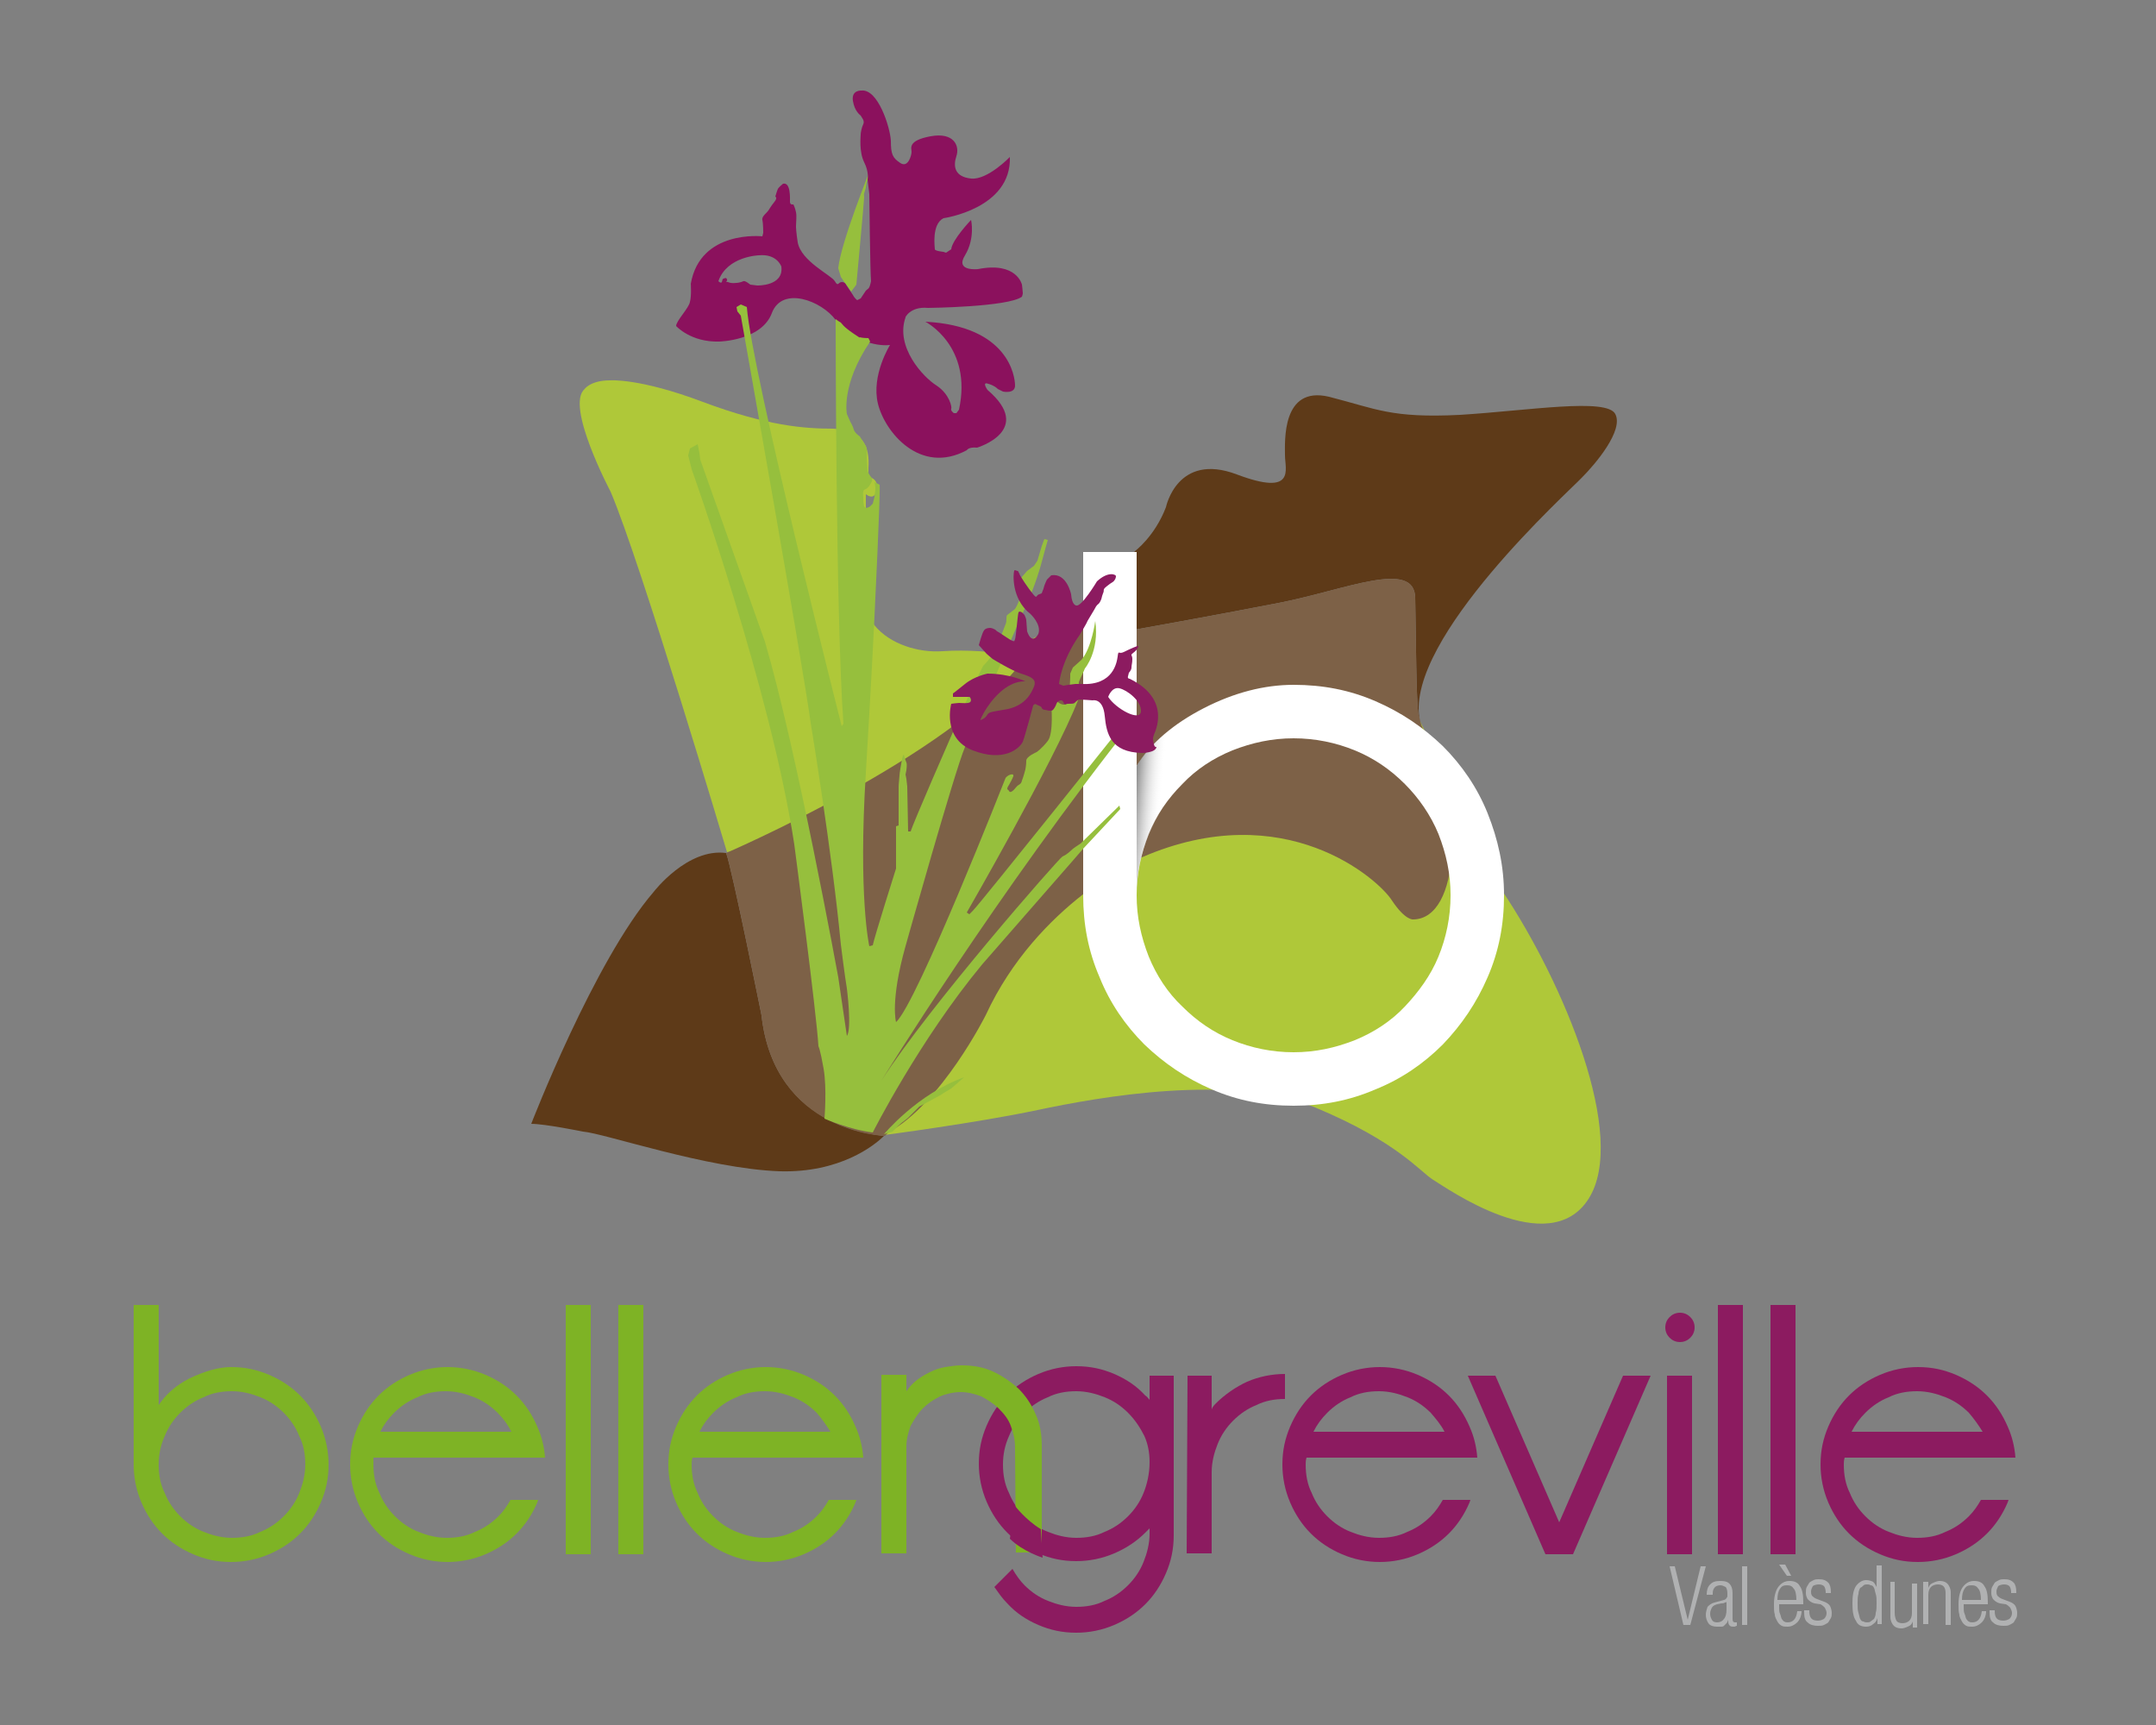 <?xml version="1.0" encoding="utf-8"?>
<!-- Generator: Adobe Illustrator 25.4.1, SVG Export Plug-In . SVG Version: 6.00 Build 0)  -->
<svg version="1.1" id="Calque_1" xmlns="http://www.w3.org/2000/svg" xmlns:xlink="http://www.w3.org/1999/xlink" x="0px" y="0px"
	 viewBox="0 0 250 200" style="enable-background:new 0 0 250 200;" xml:space="preserve">
<rect x="0" y="0" width="250" height="200" fill="#808080" stroke="none"/>
<style type="text/css">
	.st0{fill:#8C1B60;}
	.st1{fill:#AFC839;}
	.st2{fill:#5E3A18;}
	.st3{fill:#7D6147;}
	.st4{fill:#FFFFFF;}
	.st5{fill:url(#SVGID_1_);}
	.st6{fill:#96BF3D;}
	.st7{fill:#8B115D;}
	.st8{fill:#7EB325;}
	.st9{fill:#B0B1B2;}
</style>
<path class="st0" d="M133.2,159.5h2.9v9.8v8.7c0,1.6-0.3,3-0.9,4.4c-0.6,1.4-1.4,2.6-2.4,3.6c-1,1-2.2,1.8-3.6,2.4
	c-1.4,0.6-2.9,0.9-4.4,0.9c-1.6,0-3-0.3-4.4-0.9c-1.4-0.6-2.6-1.4-3.6-2.5c-0.6-0.6-1-1.2-1.5-1.9l2.1-2.1c0.4,0.7,0.9,1.4,1.4,1.9
	c0.8,0.8,1.7,1.4,2.7,1.8c1,0.4,2.1,0.7,3.3,0.7c1.2,0,2.3-0.2,3.3-0.7c1-0.4,1.9-1,2.7-1.8c0.8-0.8,1.4-1.7,1.8-2.7
	c0.4-1,0.7-2.1,0.7-3.3v-0.6c-0.1,0.1-0.3,0.3-0.5,0.5c-1,1-2.2,1.8-3.6,2.4c-1.4,0.6-2.9,0.9-4.4,0.9c-1.6,0-3-0.3-4.4-0.9
	c-1.4-0.6-2.6-1.4-3.6-2.4c-1-1-1.8-2.2-2.4-3.6c-0.6-1.4-0.9-2.9-0.9-4.4c0-1.6,0.3-3,0.9-4.4c0.6-1.4,1.4-2.6,2.4-3.6
	c1-1,2.2-1.8,3.6-2.4c1.4-0.6,2.9-0.9,4.4-0.9c1.6,0,3,0.3,4.4,0.9c1.4,0.6,2.6,1.4,3.6,2.5c0.2,0.1,0.3,0.3,0.5,0.5V159.5z
	 M116.3,169.8c0,1.2,0.2,2.3,0.7,3.3c0.4,1,1,1.9,1.8,2.7c0.8,0.8,1.7,1.4,2.7,1.8c1,0.4,2.1,0.7,3.3,0.7c1.2,0,2.3-0.2,3.3-0.7
	c1-0.4,1.9-1,2.7-1.8c0.8-0.8,1.4-1.7,1.8-2.7c0.4-1,0.7-2.2,0.7-3.6c0-1.1-0.2-2.1-0.6-3c-0.5-1-1.1-1.9-1.9-2.7
	c-0.8-0.8-1.7-1.4-2.7-1.8c-1-0.4-2.1-0.7-3.3-0.7c-1.2,0-2.3,0.2-3.3,0.7c-1,0.4-1.9,1-2.7,1.8c-0.8,0.8-1.4,1.7-1.8,2.7
	C116.5,167.6,116.3,168.7,116.3,169.8z"/>
<path class="st0" d="M137.7,159.5h2.8v3.9c0.1-0.3,0.3-0.5,0.5-0.7c1-1,2.3-1.9,3.6-2.5c1.4-0.6,2.9-0.9,4.4-0.9v2.9
	c-1.2,0-2.3,0.2-3.3,0.7c-1,0.4-1.9,1-2.7,1.8c-0.8,0.8-1.4,1.7-1.8,2.7c-0.4,1-0.7,2.1-0.7,3.3v9.4h-2.9L137.7,159.5z"/>
<path class="st0" d="M151.4,169.8c0,1.2,0.2,2.3,0.7,3.3c0.4,1,1,1.9,1.8,2.7c0.8,0.8,1.7,1.4,2.7,1.8c1,0.4,2.1,0.7,3.3,0.7
	s2.3-0.2,3.3-0.7c1-0.4,1.9-1,2.7-1.8c0.6-0.6,1-1.2,1.4-1.9h3.2l-0.1,0.3c-0.6,1.4-1.4,2.6-2.4,3.6c-1,1-2.2,1.8-3.6,2.4
	c-1.4,0.6-2.9,0.9-4.4,0.9s-3-0.3-4.4-0.9c-1.4-0.6-2.6-1.4-3.6-2.4c-1-1-1.8-2.2-2.4-3.6c-0.6-1.4-0.9-2.9-0.9-4.4
	c0-1.6,0.3-3,0.9-4.4c0.6-1.4,1.4-2.6,2.4-3.6c1-1,2.2-1.8,3.6-2.4c1.4-0.6,2.9-0.9,4.4-0.9s3,0.3,4.4,0.9c1.4,0.6,2.6,1.4,3.6,2.4
	c1,1,1.8,2.2,2.4,3.6c0.5,1.1,0.8,2.3,0.9,3.6h-19.8C151.4,169.3,151.4,169.6,151.4,169.8z M165.9,163.8c-0.8-0.8-1.7-1.4-2.7-1.8
	c-1-0.4-2.1-0.7-3.3-0.7s-2.3,0.2-3.3,0.7c-1,0.4-1.9,1-2.7,1.8c-0.7,0.7-1.2,1.4-1.6,2.2h15.2C167.1,165.2,166.5,164.5,165.9,163.8
	z"/>
<path class="st0" d="M170.2,159.5h3.2l7.4,17l7.4-17h3.2l-9,20.7h-3.2L170.2,159.5z"/>
<path class="st0" d="M193.1,153.9c0-0.5,0.2-0.9,0.5-1.2c0.3-0.3,0.7-0.5,1.2-0.5c0.5,0,0.9,0.2,1.2,0.5c0.3,0.3,0.5,0.7,0.5,1.2
	c0,0.5-0.2,0.9-0.5,1.2c-0.3,0.3-0.7,0.5-1.2,0.5c-0.5,0-0.9-0.2-1.2-0.5C193.3,154.8,193.1,154.4,193.1,153.9z M193.3,159.5h2.9
	v20.7h-2.9V159.5z"/>
<path class="st0" d="M199.2,151.3h2.9v28.9h-2.9V151.3z"/>
<path class="st0" d="M205.3,151.3h2.9v28.9h-2.9V151.3z"/>
<path class="st0" d="M213.8,169.8c0,1.2,0.2,2.3,0.7,3.3c0.4,1,1,1.9,1.8,2.7c0.8,0.8,1.7,1.4,2.7,1.8c1,0.4,2.1,0.7,3.3,0.7
	c1.2,0,2.3-0.2,3.3-0.7c1-0.4,1.9-1,2.7-1.8c0.6-0.6,1-1.2,1.4-1.9h3.2l-0.1,0.3c-0.6,1.4-1.4,2.6-2.4,3.6c-1,1-2.2,1.8-3.6,2.4
	c-1.4,0.6-2.9,0.9-4.4,0.9c-1.6,0-3-0.3-4.4-0.9c-1.4-0.6-2.6-1.4-3.6-2.4c-1-1-1.8-2.2-2.4-3.6c-0.6-1.4-0.9-2.9-0.9-4.4
	c0-1.6,0.3-3,0.9-4.4c0.6-1.4,1.4-2.6,2.4-3.6c1-1,2.2-1.8,3.6-2.4c1.4-0.6,2.9-0.9,4.4-0.9c1.6,0,3,0.3,4.4,0.9
	c1.4,0.6,2.6,1.4,3.6,2.4c1,1,1.8,2.2,2.4,3.6c0.5,1.1,0.8,2.3,0.9,3.6h-19.8C213.8,169.3,213.8,169.6,213.8,169.8z M228.3,163.8
	c-0.8-0.8-1.7-1.4-2.7-1.8s-2.1-0.7-3.3-0.7c-1.2,0-2.3,0.2-3.3,0.7c-1,0.4-1.9,1-2.7,1.8c-0.7,0.7-1.2,1.4-1.6,2.2h15.2
	C229.4,165.2,228.9,164.5,228.3,163.8z"/>
<path class="st1" d="M70.7,44.1c0,0,3.4-0.3,10.8,2.5c7.5,2.8,11.8,3.1,15.1,3.1c3.3,0.1,4.3,1.9,4.1,4.6v1c0,0,1.1,0.1,1,1.3
	c0,0-0.1,1.6-1.3,0.7v1.5c0,0-0.8,11.5,1,13.7c1.8,2.2,5.1,3.2,7.9,3c2.8-0.2,6.2,0.1,6.6,0.3c0.4,0.1,7.2-3.5,7.2-3.5l-10.8,21.8
	c0,0-16.4,2.8-16.8,2.8c-0.4,0-11.2,1.9-11.2,1.9s-10-33.6-13.5-41.8c0,0-5.3-10-3-11.9C67.7,45.2,68.4,44.1,70.7,44.1z"/>
<path class="st1" d="M102.5,131.6c0,0,10.7-1.4,17.8-2.9c7.1-1.5,22.5-4.3,32.2-0.3c9.6,4,12.2,7.5,13.7,8.4s13.4,9.4,18,2.2
	s-2.9-25.1-10-35.7l-9.6-19.8l-30.1,3.4l-22.1,19.9l-9.6,19.9L102.5,131.6z"/>
<g>
	<path class="st2" d="M187.3,48c-1-1.9-10-0.4-18,0.1c-8,0.4-9.7-0.7-15.2-2.1c-5.5-1.3-5.1,5.2-5.1,6.8c0,1.6,1.3,4.8-5.6,2.2
		c-6.9-2.6-8.2,3.8-8.2,3.8c-1.3,3.4-3.6,5.1-3.6,5.1l-6.3,8l6.3,1.1c0,0,9-1.6,16.7-3.1c7.7-1.5,15.7-5.1,15.8-0.6
		c0.1,4.5,0.1,12.2,0.4,13.7l0.1,0.3c-1.6-9.3,17.4-26.4,18.8-27.9C185,53.8,188.3,49.9,187.3,48z"/>
	<path class="st2" d="M88.3,117.7c0,0-3.4-16.9-4.1-18.8c-4.5-0.6-8.4,4.5-8.4,4.5c-6.9,8-14.2,26.9-14.2,26.9c1.6,0,6,0.9,6,0.9
		c2.5,0.2,14.4,4.3,22.8,4.6c7,0.2,11-3,12.1-4.1l0,0C102.5,131.6,89.8,131.3,88.3,117.7z"/>
	<path class="st2" d="M123.6,72.2l1.7-0.3C124.8,71.8,124.2,72,123.6,72.2z"/>
	<path class="st3" d="M164.1,69.3c-0.1-4.5-8.1-0.9-15.8,0.6c-7.7,1.5-16.7,3.1-16.7,3.1l-6.3-1.1l-1.7,0.3c-2.5,1.1-5,4.4-5,4.4
		c-8.2,11-34.4,22.3-34.4,22.3c0.7,1.9,4.1,18.8,4.1,18.8c1.5,13.7,14.3,14,14.3,14l0,0c0.2-0.2,0.4-0.4,0.4-0.4
		c6.2-3.4,11.3-13.6,11.3-13.6c6-13,18.1-18.3,18.1-18.3c16.6-7.2,27.5,2.6,29,5c1.6,2.4,2.5,2.2,2.5,2.2c5.4-0.1,6-13,1.3-21.7
		c-0.3-0.5-0.5-1.1-0.6-1.7l-0.1-0.3C164.2,81.6,164.2,73.8,164.1,69.3z"/>
</g>
<g>
	<path class="st4" d="M125.6,64h6.2v24.8c1.7-2.7,4.3-4.9,7.8-6.7c3.5-1.8,7-2.7,10.4-2.7c3.4,0,6.5,0.6,9.5,1.9
		c3,1.3,5.5,3,7.8,5.2c2.2,2.2,4,4.8,5.2,7.8s1.9,6.1,1.9,9.5c0,3.4-0.6,6.5-1.9,9.5c-1.3,3-3,5.5-5.2,7.8c-2.2,2.2-4.8,4-7.8,5.2
		c-3,1.3-6.1,1.9-9.5,1.9c-3.4,0-6.5-0.6-9.5-1.9c-3-1.3-5.5-3-7.8-5.2c-2.2-2.2-4-4.8-5.2-7.8c-1.3-3-1.9-6.1-1.9-9.5V64z
		 M131.8,103.8c0,2.5,0.5,4.8,1.4,7.1c0.9,2.2,2.2,4.2,3.9,5.8c1.7,1.7,3.6,3,5.8,3.9c2.2,0.9,4.6,1.4,7.1,1.4
		c2.5,0,4.8-0.5,7.1-1.4c2.2-0.9,4.2-2.2,5.8-3.9s3-3.6,3.9-5.8c0.9-2.2,1.4-4.6,1.4-7.1c0-2.5-0.5-4.8-1.4-7.1
		c-0.9-2.2-2.3-4.2-3.9-5.8c-1.7-1.7-3.6-3-5.8-3.9c-2.2-0.9-4.6-1.4-7.1-1.4c-2.5,0-4.8,0.5-7.1,1.4c-2.2,0.9-4.2,2.2-5.8,3.9
		c-1.7,1.7-3,3.6-3.9,5.8C132.3,99,131.8,101.3,131.8,103.8z"/>
</g>
<linearGradient id="SVGID_1_" gradientUnits="userSpaceOnUse" x1="128.739" y1="93.168" x2="137.522" y2="93.932">
	<stop  offset="0.189" style="stop-color:#333333"/>
	<stop  offset="0.669" style="stop-color:#FFFFFF;stop-opacity:0"/>
</linearGradient>
<path class="st5" d="M131.8,88.8v14.4c0,0-0.2-6.7,5.3-12.2l-0.8-6.9C136.3,84.1,133.4,86,131.8,88.8z"/>
<path class="st6" d="M102.5,131.5c0,0,3.9-4.7,9.3-6.6l-1.5,1.3l-1,0.6c0,0-0.1,0.1-0.3,0.2c-0.2,0.1-2.4,1.3-2.4,1.3l-1.3,1.3
	l-0.5,0.4c0,0-0.3,0.2-0.6,0.5s-0.7,0.7-0.7,0.7L102.5,131.5z"/>
<path class="st6" d="M98.7,33.8l0.6-0.8c0,0,0.9-9.7,0.9-10.1s-0.1-0.2,0.1-0.8c0.2-0.6,0.1-0.9,0.3-1.2s0.3-1.2,0.3-1.2
	s-3.4,8.4-3.7,11.4l0.3,1l0.4,0.6L98.7,33.8z"/>
<path class="st7" d="M107.6,35.7c0,0,9.3-0.1,10.9-1.3c0,0,0.1-0.3,0.1-0.4c0-0.2-0.1-1-0.1-1s-0.6-2.7-5.1-1.8c0,0-2.7,0.3-1.5-1.6
	c1.2-2,0.7-4.1,0.7-4.1s-2.2,2.3-2.3,3.4l-0.6,0.4l-0.3-0.1c0,0-1-0.1-1-0.3c0-0.2-0.4-2.9,1-3.6c0,0,7.9-1.1,7.7-7.1
	c0,0-2.6,2.7-4.5,2.5c-1.9-0.2-2.1-1.4-1.7-2.6c0.4-1.2-0.3-2.8-3-2.3s-2.2,1.4-2.2,1.8s-0.4,1.9-1.3,1.3c-0.9-0.6-1.1-1-1.1-2.6
	c-0.1-1.6-1.5-6-3.4-5.8c0,0-1.2-0.1-1,1.2c0.2,1.2,0.8,1.6,0.9,1.7c0.1,0.2,0.5,0.6,0.3,1c-0.2,0.4-0.3,1-0.3,1.2
	c0,0.2-0.2,2,0.4,3.2c0.6,1.2,0.4,2,0.4,2l0.2,1.7c0,0,0.1,9.2,0.2,10.1c0,0-0.1,0.5-0.2,0.7c-0.1,0.2-0.2,0.2-0.4,0.4
	c-0.2,0.3-0.6,0.9-0.6,0.9l-0.4,0.2c0,0-0.3-0.2-0.5-0.6c-0.2-0.3-0.8-1.2-0.8-1.2s-0.1-0.3-0.5-0.3c-0.4,0-0.4,0.6-0.8-0.1
	c-0.4-0.7-3.9-2.3-4.3-4.5c0,0-0.2-1.3-0.2-1.8c0-0.6,0.1-1.2,0-1.7c-0.1-0.5-0.3-0.9-0.3-0.9s-0.4,0.1-0.4-0.3
	c0-0.4,0.1-2.3-0.8-2.1c0,0-0.5,0.4-0.6,0.6c-0.1,0.2-0.3,0.9-0.3,0.9s0.3,0.1-0.1,0.6c-0.4,0.5-0.5,0.7-0.7,1
	c-0.2,0.3-0.8,0.7-0.7,1.1c0.1,0.4,0.1,1.5,0.1,1.5l-0.1,0.4c0,0-7.2-0.8-8.3,5.5c0,0,0.1,1.4-0.1,2.1c-0.1,0.7-1.6,2.2-1.6,2.8
	c0,0,1.7,1.9,5,1.8c0,0,4.9-0.1,6.1-3.3s5.8-1.4,7.4,0.8c1.7,2.2,4.5,3.1,6.3,2.9c0,0-2.2,3.5-1.4,6.8c0.8,3.3,4.9,8.3,10.3,5.4
	c0,0,0.2-0.4,1.2-0.3c0,0,6.7-2,1.2-6.7c0,0-0.7-1,0.1-0.7c0.7,0.2,1,0.5,1.1,0.6c0.2,0.1,0.6,0.3,0.6,0.3s1.4,0.3,1.4-0.7
	s-0.7-6.9-10.4-7.4c0,0,5.5,2.8,3.9,10.2l-0.3,0.4h-0.3c0,0-0.4-0.3-0.3-0.5c0.1-0.2-0.2-1.7-1.7-2.7c-1.6-1-4.8-4.5-3.6-7.9
	C104.9,36.9,105.5,35.5,107.6,35.7z M87.8,33.1L87,33c0,0-0.6-0.5-0.8-0.4c-0.2,0.1-0.6,0.2-0.8,0.2c-0.2,0-0.5,0.1-1-0.1
	c-0.5-0.1,0,0-0.1-0.3c-0.1-0.3-0.3-0.1-0.4-0.1c-0.2,0.1-0.1,0.2-0.2,0.4c-0.1,0.2-0.4-0.1-0.4-0.1c1-2.9,4.7-3,4.7-3
	c2.1-0.2,2.6,1.3,2.6,1.3C90.9,33.2,87.8,33.1,87.8,33.1z"/>
<path class="st6" d="M101.2,131.3c0,0,5.4-10.7,12.7-19.5l10.4-11.9l1.3-1.5l4.3-4.6l-0.1-0.4l-4.5,4.4c0,0-0.3,0.2-0.6,0.4
	c-0.3,0.2-0.5,0.4-0.5,0.4s-0.5,0.5-1,0.7c-0.4,0.2-15.5,17.4-21,26c0,0,13.5-21.9,29.3-41.8l-0.5-0.2l-0.3,0.1
	c0,0-17,21.3-17.9,22.2l-0.4,0.4l-0.3-0.2c0,0,10.1-17.5,12.9-24.6l0.2-1.1l-0.1-0.8c0,0-0.1-0.1,0.2-0.7c0.3-0.6,0.5-1.1,0.5-1.1
	s1.7-2,1.2-5.5c0,0-0.4,3.1-1.6,4.5l-1,0.9l-0.3,0.7v0.4l-0.1,2.1l-0.1,0.7c0,0-0.2,0.4-0.4,0.4c-0.2,0-0.4,0-0.7-0.2
	s-0.3-0.3-0.5-0.2c-0.2,0.1-0.4,0.4-0.4,0.4s0.3,3.3-0.4,4.2c-0.7,0.9-1.3,1.3-1.3,1.3s-1.2,0.5-1.2,1s-0.1,1-0.1,1
	s-0.2,0.8-0.4,1.3c-0.1,0.5-0.4,0.4-0.7,0.8c-0.3,0.4-0.7,0.7-0.8,0.4c-0.1-0.2-0.4-0.1,0-0.7c0.4-0.7,0.5-1,0.5-1s0.1-0.3-0.3-0.2
	s-0.6,0.4-0.6,0.4s-10.3,26.2-12.7,28.3c0,0-0.7-2.4,1.1-8.8c0,0,5.7-20.3,6.9-23.1c0,0,5.6-13.1,6.9-16c1.3-2.8,1.9-5.1,1.9-5.1
	l0.6-2.2l0.2-0.7l-0.4-0.1c0,0-0.2,0.5-0.3,0.8c-0.1,0.3-0.5,1.7-0.5,1.7l-0.4,0.6l-0.8,0.6l-0.7,0.8c0,0,0.1,0.6,0.1,0.8
	c0,0.2,0.1,0.4,0,0.8s-0.2,0.7-0.4,1.2s-0.4,0.8-0.4,0.8l-0.9,0.7c0,0-0.1,0-0.1,0.5s-0.1,0.5-0.3,1.1c-0.2,0.6-0.7,1.5-0.7,1.5
	l-0.3,1.3c0,0-0.5,0.5-0.7,0.7c-0.1,0.2-0.7,0.8-0.7,0.8l-1.4,2.8l-2.2,5.1c0,0-4.6,10.5-4.8,11.3h-0.3l-0.1-5.2l-0.1-0.9l-0.1-0.5
	l0.1-0.5c0,0,0.1-0.7,0-0.9c-0.1-0.2-0.3-0.9-0.3-0.9s-0.1,0-0.2,0.5c-0.1,0.5-0.3,1.7-0.3,1.9c0,0.2-0.1,1-0.1,1.3
	c0,0.3,0,3.5,0,3.7s0,0.8,0,0.8l-0.3,0.1v4.9c0,0-2.5,7.9-2.7,8.9l-0.4,0.1c0,0-1.3-5.7-0.4-20.1c0,0,0.7-11.6,1-18.1
	c0,0,0.7-14.3,0.6-15.3l-0.6-0.3c0,0,0.1,0.4,0.1,0.7s-0.1,1-0.1,1l-0.2,0.8l-0.3,0.3c0,0-0.5,0.4-0.7,0c-0.1-0.4-0.1-0.7-0.1-1
	c0-0.2-0.1-0.7,0.1-0.9s-0.2,0.1,0.2-0.1c0.4-0.2,0.7-0.9,0.7-0.9s0.1-0.3-0.1-0.5c-0.2-0.2-0.4-0.7-0.4-0.7s-0.1-1.2-0.1-1.7
	s0.1-0.7-0.1-1.2c-0.3-0.4-0.7-1.1-0.7-1.1s-0.6-0.4-0.7-0.8c-0.1-0.4-0.4-0.9-0.4-0.9l-0.4-0.9c0,0-0.7-3.4,2.7-8.4l-0.2-0.4
	c0,0-0.7,0-1-0.1c-0.2-0.1,0.5,0.4-0.7-0.4c-1.3-0.9-1.3-1.1-1.5-1.3c-0.2-0.1-0.6-0.4-0.6-0.4s0,34.5,0.9,46.9l-0.2,0.3
	c0,0-10.4-40.9-11-48.6l-0.7-0.3l-0.5,0.3l0.1,0.5l0.4,0.5c0,0,7.3,41.1,8.1,47.2c0,0,2.5,15.1,3.5,25.7c0,0,0.5,4,0.7,5.1
	c0,0,0.6,4.7,0,5.5l-1-6.8c0,0-4.8-26.3-8.5-38.9l-7.5-21.1l-0.1-0.8l-0.2-1L80,52l-0.2,0.8l0.4,1.6c0,0,9.2,25.7,11.9,43.5
	c0,0,2.6,19.7,2.8,23.4c0,0,0.2,0.3,0.6,2.6c0.4,2.3,0.1,5.8,0.1,5.8S98.6,131,101.2,131.3z"/>
<path class="st0" d="M133.8,85.2c0.1-0.3,2.1-4.1-2.8-6.5c0,0-0.3,0-0.2-0.3c0.1-0.4,0.1-0.4,0.1-0.4s0.3-0.3,0.3-0.6
	c0-0.3,0.1-0.5,0.1-1c0-0.5-0.3-0.4,0.1-0.7c0.4-0.3,0.6-0.6,0.6-0.8c0-0.1-1.1,0.4-1.7,0.7c-0.6,0.3-0.6-0.3-0.7,0.5
	c-0.1,0.7-0.5,3.4-4.2,3.2l-0.7,0l-0.8,0.1l-0.6,0.1l-0.5-0.2c0,0,0.2-2.6,2.4-5.7c0,0,0.8-1.3,0.9-1.6c0.1-0.2,0.8-1.3,1-1.7
	c0.2-0.3,0.3-0.2,0.5-0.6c0.2-0.4,0.1-0.4,0.3-0.9c0.2-0.4-0.1-0.4,0.4-0.8c0.5-0.4,0.4-0.3,0.7-0.5c0.3-0.2,0.4-0.5,0.4-0.7
	c0-0.2-0.9-0.6-2.2,0.6c0,0-1.8,3-2.4,2.8c0,0-0.5,0-0.6-1.3c0,0-0.5-2.5-2.3-2.2l-0.5,0.5c0,0-0.2,0.4-0.3,0.7
	c-0.1,0.3-0.1,0.4-0.2,0.6s0,0.3-0.4,0.4s-0.2,0.6-0.7,0c-0.5-0.6-1.6-2.2-1.6-2.4c-0.1-0.1-0.1-0.3-0.2-0.3c-0.1,0-0.4-0.2-0.4,0
	c-0.1,0.2-0.4,3.2,1.9,5c0,0,1.3,1.2,0.9,2.3c0,0-0.7,1.4-1.3-0.3c0,0-0.1-1.2-0.1-1.3c0-0.1-0.1-0.4-0.2-0.6
	c-0.1-0.1-0.3-0.3-0.3-0.3s-0.3-0.2-0.4,0c-0.1,0.3-0.3,2.9-0.4,3.1c-0.1,0.2,0,0.3-0.3,0.2c-0.3-0.1-1.4-0.9-1.6-1
	c-0.2-0.1-0.3-0.2-0.4-0.3c-0.2-0.1-0.4-0.2-0.6-0.2c-0.3,0-0.6,0.1-0.7,0.3c-0.2,0.2-0.6,1.7-0.6,1.7s0.8,0.9,0.9,1
	c0.1,0.1,0.7,0.6,0.7,0.6s2.1,1.3,3.3,1.7c1.3,0.4,1.8,0.7,1.5,1.5c-0.3,0.7-0.9,2.1-3,2.6c-2.2,0.4-2.2,0.3-2.5,0.8
	c-0.3,0.4-0.6,0.4-0.7,0.5c-0.1,0,0.4-0.9,0.4-0.9s2-3.7,4.8-3.6c0,0-1.8-0.9-4.4-0.9c0,0-1.5,0.3-2.6,1.2c-1.1,0.9-1.4,1.1-1.4,1.1
	l0,0.4c0,0,1.8,0,1.9,0c0.1,0,0.3,0.4,0.1,0.6c-0.2,0.2-1.1,0.1-1.3,0.1c-0.2,0-0.9,0.1-0.9,0.1s-1.1,4,2.5,5.4
	c3.6,1.4,5.4-0.2,5.8-1c0.3-0.8,1.2-4.2,1.2-4.2s0.2-0.3,0.4-0.1c0.2,0.1,0.6,0.2,0.6,0.4c0.1,0.1,0,0.1,0.3,0.2
	c0.2,0,0.4,0.1,0.6,0.1c0.2,0,0.3,0,0.4-0.1c0.1-0.1,0.3-0.4,0.4-0.7c0.1-0.3,0.4-0.4,0.5-0.4c0.1,0,0.2,0,0.3,0.2
	c0.1,0.2,0.1,0.3,0.5,0.2c0.4,0,0.7,0,0.8-0.1c0.1-0.1,0.3-0.3,0.5-0.4c0.3,0,1.6,0.1,1.6,0.1s1.2-0.3,1.4,1.8
	c0.2,2.1,0.7,4.2,4.3,4.3c0,0,1.6,0,1.7-0.7c0,0-0.2,0.1-0.3-0.3c-0.1-0.3-0.1-0.7-0.1-0.7S133.7,85.5,133.8,85.2z M128.5,80.8
	c0,0,0.4-1.2,1.3-1c0.9,0.2,2.6,1.5,2.5,2.7S129.4,82.2,128.5,80.8z"/>
<g>
	<path class="st8" d="M15.5,151.3h2.9v11.6c0.8-1.2,2-2.3,3.6-3.1c1.7-0.8,3.3-1.3,4.8-1.3c1.6,0,3,0.3,4.4,0.9
		c1.4,0.6,2.6,1.4,3.6,2.4c1,1,1.8,2.2,2.4,3.6c0.6,1.4,0.9,2.9,0.9,4.4c0,1.6-0.3,3-0.9,4.4c-0.6,1.4-1.4,2.6-2.4,3.6
		c-1,1-2.2,1.8-3.6,2.4c-1.4,0.6-2.9,0.9-4.4,0.9c-1.6,0-3-0.3-4.4-0.9c-1.4-0.6-2.6-1.4-3.6-2.4c-1-1-1.8-2.2-2.4-3.6
		c-0.6-1.4-0.9-2.9-0.9-4.4V151.3z M18.4,169.8c0,1.2,0.2,2.3,0.7,3.3c0.4,1,1,1.9,1.8,2.7c0.8,0.8,1.7,1.4,2.7,1.8
		c1,0.4,2.1,0.7,3.3,0.7s2.3-0.2,3.3-0.7c1-0.4,1.9-1,2.7-1.8c0.8-0.8,1.4-1.7,1.8-2.7c0.4-1,0.7-2.1,0.7-3.3c0-1.2-0.2-2.3-0.7-3.3
		c-0.4-1-1-1.9-1.8-2.7c-0.8-0.8-1.7-1.4-2.7-1.8c-1-0.4-2.1-0.7-3.3-0.7s-2.3,0.2-3.3,0.7c-1,0.4-1.9,1-2.7,1.8
		c-0.8,0.8-1.4,1.7-1.8,2.7C18.6,167.6,18.4,168.7,18.4,169.8z"/>
	<path class="st8" d="M43.3,169.8c0,1.2,0.2,2.3,0.7,3.3c0.4,1,1,1.9,1.8,2.7c0.8,0.8,1.7,1.4,2.7,1.8c1,0.4,2.1,0.7,3.3,0.7
		s2.3-0.2,3.3-0.7c1-0.4,1.9-1,2.7-1.8c0.6-0.6,1-1.2,1.4-1.9h3.2l-0.1,0.3c-0.6,1.4-1.4,2.6-2.4,3.6c-1,1-2.2,1.8-3.6,2.4
		c-1.4,0.6-2.9,0.9-4.4,0.9s-3-0.3-4.4-0.9c-1.4-0.6-2.6-1.4-3.6-2.4c-1-1-1.8-2.2-2.4-3.6c-0.6-1.4-0.9-2.9-0.9-4.4
		c0-1.6,0.3-3,0.9-4.4c0.6-1.4,1.4-2.6,2.4-3.6c1-1,2.2-1.8,3.6-2.4c1.4-0.6,2.9-0.9,4.4-0.9s3,0.3,4.4,0.9c1.4,0.6,2.6,1.4,3.6,2.4
		c1,1,1.8,2.2,2.4,3.6c0.5,1.1,0.8,2.3,0.9,3.6H43.3C43.3,169.3,43.3,169.6,43.3,169.8z M57.7,163.8c-0.8-0.8-1.7-1.4-2.7-1.8
		s-2.1-0.7-3.3-0.7s-2.3,0.2-3.3,0.7c-1,0.4-1.9,1-2.7,1.8c-0.7,0.7-1.2,1.4-1.6,2.2h15.2C58.9,165.2,58.4,164.5,57.7,163.8z"/>
	<path class="st8" d="M65.6,151.3h2.9v28.9h-2.9V151.3z"/>
	<path class="st8" d="M71.7,151.3h2.9v28.9h-2.9V151.3z"/>
	<path class="st8" d="M80.2,169.8c0,1.2,0.2,2.3,0.7,3.3c0.4,1,1,1.9,1.8,2.7c0.8,0.8,1.7,1.4,2.7,1.8c1,0.4,2.1,0.7,3.3,0.7
		c1.2,0,2.3-0.2,3.3-0.7c1-0.4,1.9-1,2.7-1.8c0.6-0.6,1-1.2,1.4-1.9h3.2l-0.1,0.3c-0.6,1.4-1.4,2.6-2.4,3.6c-1,1-2.2,1.8-3.6,2.4
		c-1.4,0.6-2.9,0.9-4.4,0.9s-3-0.3-4.4-0.9c-1.4-0.6-2.6-1.4-3.6-2.4c-1-1-1.8-2.2-2.4-3.6c-0.6-1.4-0.9-2.9-0.9-4.4
		c0-1.6,0.3-3,0.9-4.4c0.6-1.4,1.4-2.6,2.4-3.6c1-1,2.2-1.8,3.6-2.4c1.4-0.6,2.9-0.9,4.4-0.9s3,0.3,4.4,0.9c1.4,0.6,2.6,1.4,3.6,2.4
		c1,1,1.8,2.2,2.4,3.6c0.5,1.1,0.8,2.3,0.9,3.6H80.3C80.2,169.3,80.2,169.6,80.2,169.8z M94.7,163.8c-0.8-0.8-1.7-1.4-2.7-1.8
		s-2.1-0.7-3.3-0.7c-1.2,0-2.3,0.2-3.3,0.7c-1,0.4-1.9,1-2.7,1.8c-0.7,0.7-1.2,1.4-1.6,2.2h15.2C95.8,165.2,95.3,164.5,94.7,163.8z"
		/>
	<path class="st8" d="M117.7,167.8c0-0.9-0.2-1.7-0.5-2.5c-0.3-0.8-0.8-1.4-1.4-2c-0.6-0.6-1.3-1-2-1.4c-0.8-0.3-1.6-0.5-2.4-0.5
		s-1.7,0.2-2.4,0.5c-0.8,0.4-1.4,0.8-2,1.4c-0.6,0.6-1,1.3-1.4,2c-0.3,0.8-0.5,1.6-0.5,2.4l0,12.4h-2.9v-20.7h2.9v1.9
		c0.3-0.4,0.6-0.8,1.1-1.2c0.5-0.4,1-0.7,1.6-1c0.6-0.3,1.2-0.5,1.8-0.6c0.6-0.1,1.3-0.2,1.9-0.2c1.3,0,2.5,0.2,3.6,0.7
		c1.1,0.5,2.1,1.2,3,2c0.8,0.8,1.5,1.8,2,3c0.5,1.1,0.7,2.3,0.7,3.6l0,12.4h-3L117.7,167.8z"/>
</g>
<path class="st0" d="M117.7,174.6c0,0,1.2,1.6,3,2.7l0.2,3.3c0,0-2.3-0.7-3.8-2.2L117.7,174.6z"/>
<g>
	<path class="st9" d="M193.6,181.6h0.6l1.5,6.2h0l1.5-6.2h0.6l-1.8,6.8h-0.8L193.6,181.6z"/>
	<path class="st9" d="M197.9,184.9c0-0.5,0.1-0.9,0.4-1.2c0.3-0.3,0.6-0.4,1.2-0.4c0.5,0,0.9,0.1,1.1,0.4c0.2,0.2,0.3,0.6,0.3,1v3
		c0,0.3,0.1,0.4,0.3,0.4h0.2v0.4c-0.1,0-0.2,0.1-0.3,0.1c-0.2,0-0.4,0-0.5-0.1c-0.1-0.1-0.2-0.2-0.2-0.5v-0.2h0
		c-0.1,0.2-0.1,0.3-0.2,0.4c-0.1,0.1-0.2,0.2-0.3,0.3c-0.1,0.1-0.2,0.1-0.4,0.1c-0.1,0-0.3,0-0.4,0c-0.4,0-0.8-0.1-1-0.4
		c-0.2-0.3-0.3-0.6-0.3-1c0-0.3,0.1-0.6,0.2-0.9c0.2-0.2,0.4-0.4,0.8-0.5l1.1-0.3c0.1,0,0.2-0.1,0.2-0.1s0.1-0.1,0.1-0.1
		c0-0.1,0.1-0.1,0.1-0.2c0-0.1,0-0.2,0-0.4c0-0.3-0.1-0.6-0.2-0.7c-0.2-0.1-0.4-0.2-0.6-0.2c-0.3,0-0.6,0.1-0.7,0.3
		c-0.2,0.2-0.2,0.5-0.2,0.8H197.9z M200.3,185.6L200.3,185.6c-0.1,0.1-0.1,0.2-0.3,0.2c-0.1,0.1-0.3,0.1-0.4,0.1l-0.5,0.1
		c-0.3,0.1-0.5,0.2-0.6,0.4c-0.1,0.2-0.2,0.4-0.2,0.7c0,0.3,0.1,0.5,0.2,0.7c0.1,0.2,0.3,0.3,0.6,0.3c0.3,0,0.6-0.1,0.8-0.4
		c0.2-0.2,0.3-0.6,0.3-1.1V185.6z"/>
	<path class="st9" d="M202,181.6h0.6v6.8H202V181.6z"/>
	<path class="st9" d="M208.9,186.8c0,0.5-0.2,1-0.5,1.3c-0.3,0.3-0.7,0.5-1.1,0.5c-0.3,0-0.5,0-0.7-0.1c-0.2-0.1-0.4-0.3-0.5-0.5
		c-0.1-0.2-0.3-0.5-0.3-0.8c-0.1-0.3-0.1-0.7-0.1-1.2c0-0.9,0.2-1.6,0.5-2c0.3-0.4,0.7-0.7,1.3-0.7c0.6,0,1,0.2,1.2,0.6
		c0.3,0.4,0.4,1,0.4,1.9v0.2h-2.8v0.2c0,0.4,0,0.7,0.1,0.9c0.1,0.2,0.1,0.4,0.2,0.6c0.1,0.1,0.2,0.3,0.3,0.3
		c0.1,0.1,0.3,0.1,0.4,0.1c0.6,0,1-0.4,1.1-1.3H208.9z M208.3,185.5c0-0.6-0.1-1.1-0.3-1.3c-0.2-0.3-0.4-0.4-0.8-0.4
		c-0.4,0-0.6,0.1-0.8,0.4c-0.2,0.3-0.3,0.7-0.3,1.3H208.3z M207,181.4l0.7,1.3h-0.5l-0.9-1.3H207z"/>
	<path class="st9" d="M210.4,185.9c-0.4-0.1-0.6-0.3-0.8-0.5c-0.1-0.2-0.2-0.4-0.2-0.7c0-0.3,0-0.5,0.1-0.7c0.1-0.2,0.2-0.3,0.3-0.5
		c0.1-0.1,0.3-0.2,0.5-0.3c0.2-0.1,0.4-0.1,0.6-0.1c0.5,0,0.8,0.1,1.1,0.4c0.2,0.2,0.3,0.6,0.3,1.1v0.1h-0.6v-0.1
		c0-0.3-0.1-0.6-0.2-0.7c-0.1-0.1-0.3-0.2-0.6-0.2c-0.3,0-0.6,0.1-0.7,0.2c-0.1,0.2-0.2,0.4-0.2,0.6c0,0.2,0,0.3,0.1,0.5
		c0.1,0.1,0.3,0.3,0.6,0.4l0.8,0.3c0.3,0.1,0.6,0.3,0.7,0.5c0.1,0.2,0.2,0.5,0.2,0.8c0,0.2,0,0.4-0.1,0.6c-0.1,0.2-0.2,0.3-0.3,0.5
		c-0.1,0.1-0.3,0.2-0.5,0.3c-0.2,0.1-0.4,0.1-0.7,0.1c-0.5,0-0.9-0.1-1.2-0.4c-0.3-0.2-0.4-0.6-0.4-1.2v-0.2h0.6v0.1
		c0,0.8,0.3,1.1,1,1.1c0.3,0,0.5-0.1,0.7-0.2c0.2-0.2,0.3-0.4,0.3-0.7c0-0.2-0.1-0.4-0.2-0.6c-0.1-0.1-0.3-0.3-0.5-0.4L210.4,185.9z
		"/>
	<path class="st9" d="M217.7,187.6L217.7,187.6c-0.1,0.3-0.2,0.5-0.5,0.7c-0.2,0.2-0.5,0.3-0.8,0.3c-0.6,0-1-0.2-1.2-0.7
		c-0.3-0.4-0.4-1.1-0.4-2c0-0.9,0.1-1.5,0.4-2c0.3-0.4,0.7-0.7,1.2-0.7c0.3,0,0.6,0.1,0.8,0.2c0.2,0.2,0.3,0.4,0.4,0.6h0v-2.5h0.6
		v6.8h-0.5V187.6z M215.4,185.9c0,0.5,0,0.8,0.1,1.1c0.1,0.3,0.1,0.5,0.2,0.7c0.1,0.2,0.2,0.3,0.4,0.3c0.1,0.1,0.3,0.1,0.4,0.1
		s0.3,0,0.4-0.1c0.1-0.1,0.3-0.2,0.4-0.3c0.1-0.2,0.2-0.4,0.2-0.7c0.1-0.3,0.1-0.7,0.1-1.1c0-0.5,0-0.8-0.1-1.1
		c-0.1-0.3-0.1-0.5-0.2-0.7c-0.1-0.2-0.2-0.3-0.4-0.3c-0.1-0.1-0.3-0.1-0.4-0.1s-0.3,0-0.4,0.1c-0.1,0.1-0.2,0.2-0.4,0.3
		c-0.1,0.2-0.2,0.4-0.2,0.7C215.4,185.1,215.4,185.4,215.4,185.9z"/>
	<path class="st9" d="M219.1,183.4h0.6v3.6c0,0.4,0.1,0.7,0.2,0.9c0.1,0.2,0.4,0.3,0.7,0.3c0.3,0,0.6-0.1,0.8-0.3
		c0.2-0.2,0.3-0.5,0.3-0.9v-3.4h0.6v5.1h-0.5v-0.7h0c-0.1,0.3-0.3,0.5-0.6,0.6c-0.2,0.1-0.5,0.2-0.7,0.2c-0.4,0-0.7-0.1-0.9-0.3
		c-0.2-0.2-0.4-0.6-0.4-1V183.4z"/>
	<path class="st9" d="M223.1,183.4h0.5v0.7h0c0.1-0.3,0.3-0.5,0.6-0.6c0.2-0.1,0.5-0.2,0.7-0.2c0.4,0,0.7,0.1,0.9,0.3
		c0.2,0.2,0.4,0.6,0.4,1v3.8h-0.6v-3.7c0-0.7-0.3-1-0.9-1c-0.3,0-0.6,0.1-0.8,0.3c-0.2,0.2-0.3,0.5-0.3,0.9v3.4h-0.6V183.4z"/>
	<path class="st9" d="M230.3,186.8c0,0.5-0.2,1-0.5,1.3c-0.3,0.3-0.7,0.5-1.1,0.5c-0.3,0-0.5,0-0.7-0.1c-0.2-0.1-0.4-0.3-0.5-0.5
		c-0.1-0.2-0.3-0.5-0.3-0.8c-0.1-0.3-0.1-0.7-0.1-1.2c0-0.9,0.2-1.6,0.5-2c0.3-0.4,0.7-0.7,1.3-0.7c0.6,0,1,0.2,1.2,0.6
		c0.3,0.4,0.4,1,0.4,1.9v0.2h-2.8v0.2c0,0.4,0,0.7,0.1,0.9c0.1,0.2,0.1,0.4,0.2,0.6c0.1,0.1,0.2,0.3,0.3,0.3
		c0.1,0.1,0.3,0.1,0.4,0.1c0.6,0,1-0.4,1.1-1.3H230.3z M229.7,185.5c0-0.6-0.1-1.1-0.3-1.3c-0.2-0.3-0.4-0.4-0.8-0.4
		c-0.4,0-0.6,0.1-0.8,0.4c-0.2,0.3-0.3,0.7-0.3,1.3H229.7z"/>
	<path class="st9" d="M231.9,185.9c-0.4-0.1-0.6-0.3-0.8-0.5c-0.1-0.2-0.2-0.4-0.2-0.7c0-0.3,0-0.5,0.1-0.7c0.1-0.2,0.2-0.3,0.3-0.5
		c0.1-0.1,0.3-0.2,0.5-0.3c0.2-0.1,0.4-0.1,0.6-0.1c0.5,0,0.8,0.1,1.1,0.4c0.2,0.2,0.3,0.6,0.3,1.1v0.1h-0.6v-0.1
		c0-0.3-0.1-0.6-0.2-0.7c-0.1-0.1-0.3-0.2-0.6-0.2c-0.3,0-0.6,0.1-0.7,0.2c-0.1,0.2-0.2,0.4-0.2,0.6c0,0.2,0,0.3,0.1,0.5
		c0.1,0.1,0.3,0.3,0.6,0.4l0.8,0.3c0.3,0.1,0.6,0.3,0.7,0.5s0.2,0.5,0.2,0.8c0,0.2,0,0.4-0.1,0.6c-0.1,0.2-0.2,0.3-0.3,0.5
		c-0.1,0.1-0.3,0.2-0.5,0.3c-0.2,0.1-0.4,0.1-0.7,0.1c-0.5,0-0.9-0.1-1.2-0.4c-0.3-0.2-0.4-0.6-0.4-1.2v-0.2h0.6v0.1
		c0,0.8,0.3,1.1,1,1.1c0.3,0,0.5-0.1,0.7-0.2c0.2-0.2,0.3-0.4,0.3-0.7c0-0.2-0.1-0.4-0.2-0.6c-0.1-0.1-0.3-0.3-0.5-0.4L231.9,185.9z
		"/>
</g>
</svg>
